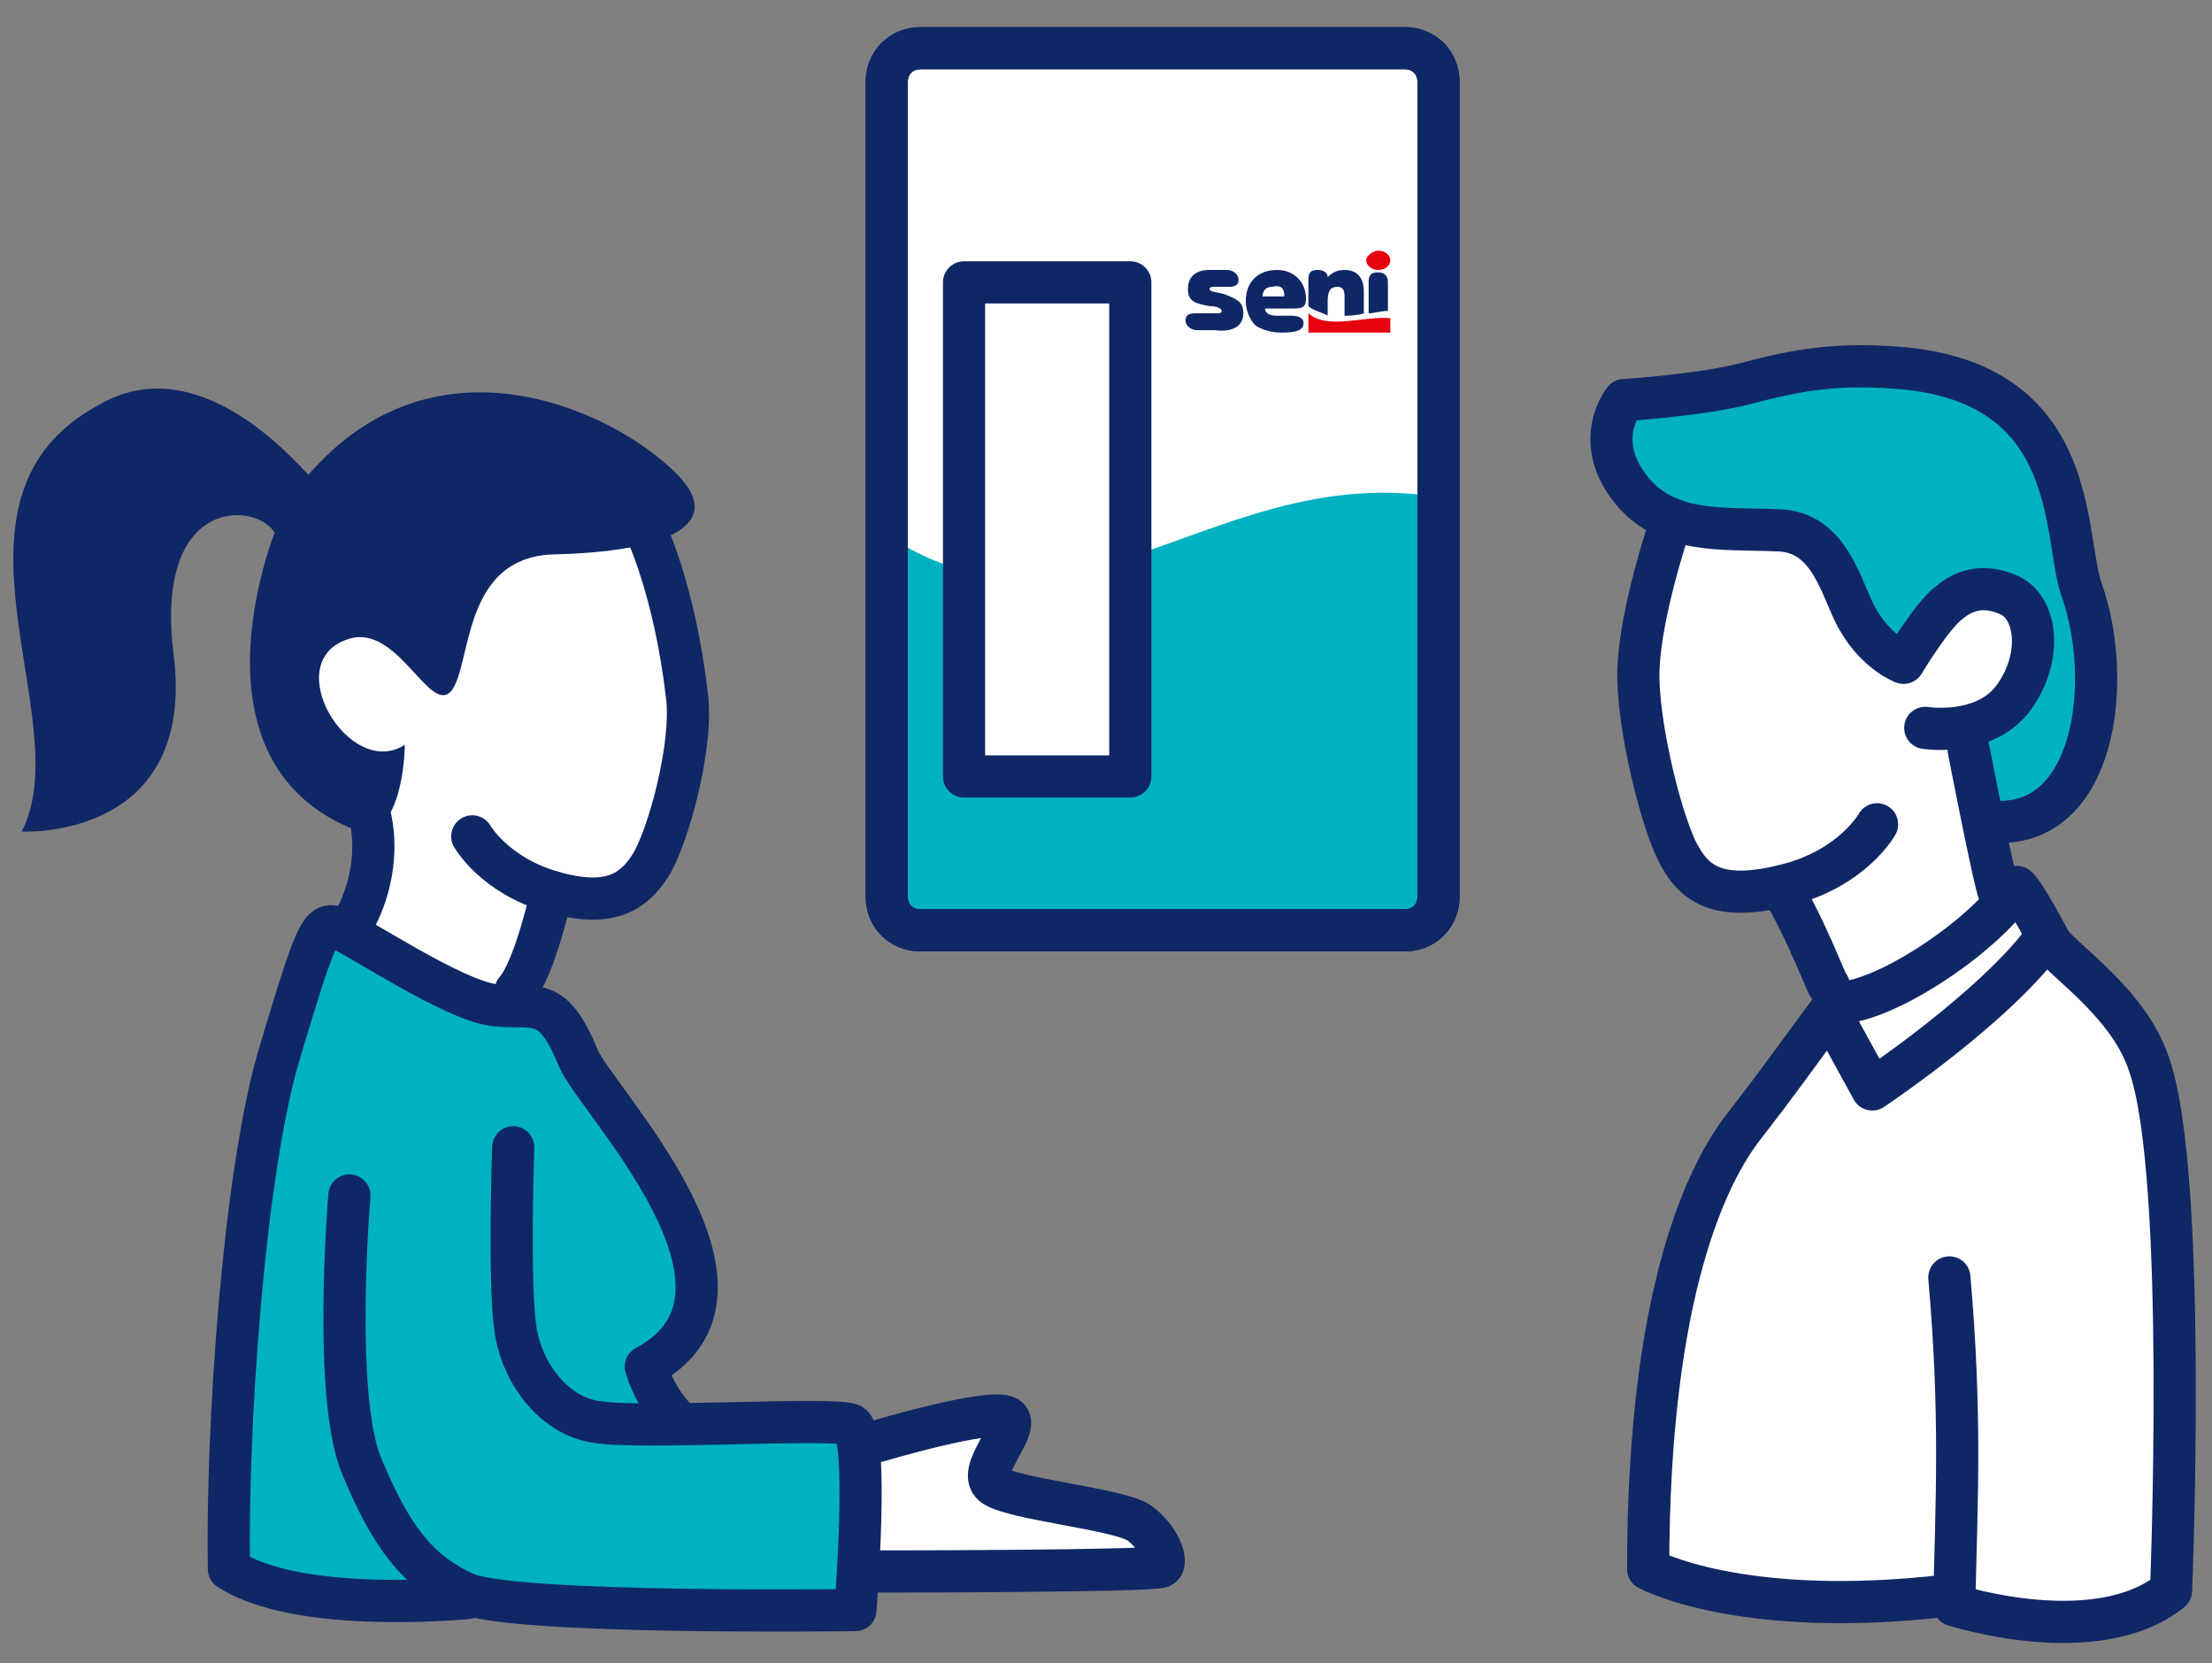 <?xml version="1.0" encoding="utf-8"?>
<!-- Generator: Adobe Illustrator 23.0.3, SVG Export Plug-In . SVG Version: 6.00 Build 0)  -->
<svg version="1.1" id="Final" xmlns="http://www.w3.org/2000/svg" xmlns:xlink="http://www.w3.org/1999/xlink" x="0px" y="0px"
	 viewBox="0 0 91.8 69" style="enable-background:new 0 0 91.8 69;" xml:space="preserve">
<rect x="0" y="0" width="91.8" height="69" fill="#808080" stroke="none"/>
<style type="text/css">
	.st0{fill:#FFFFFF;}
	.st1{clip-path:url(#SVGID_2_);fill:#00B1C1;}
	.st2{fill:none;stroke:#102766;stroke-width:1.75;stroke-linecap:round;stroke-linejoin:round;}
	.st3{fill:#FFFFFF;stroke:#102766;stroke-width:1.75;stroke-linecap:round;stroke-linejoin:round;}
	.st4{fill-rule:evenodd;clip-rule:evenodd;fill:#E7000E;}
	.st5{fill:#102766;}
	.st6{fill:#00B1C1;}
</style>
<g>
	<g>
		<path class="st0" d="M36.8,37.2V3.4c0-0.8,0.6-1.4,1.4-1.4h20.1c0.8,0,1.4,0.6,1.4,1.4v33.8c0,0.8-0.6,1.4-1.4,1.4H38.2
			C37.4,38.6,36.8,38,36.8,37.2z"/>
		<g>
			<defs>
				<path id="SVGID_1_" d="M36.8,37.2V3.4c0-0.8,0.6-1.4,1.4-1.4h20.1c0.8,0,1.4,0.6,1.4,1.4v33.8c0,0.8-0.6,1.4-1.4,1.4H38.2
					C37.4,38.6,36.8,38,36.8,37.2z"/>
			</defs>
			<clipPath id="SVGID_2_">
				<use xlink:href="#SVGID_1_"  style="overflow:visible;"/>
			</clipPath>
			<path class="st1" d="M63.4,39.1H36.1c-0.5,0-0.8-0.4-0.8-0.8V22.5c0-0.5,0.4-0.8,0.8-0.8c9.3,7,15.4-5,27.3,0
				c0.5,0,0.8,0.4,0.8,0.8v15.7C64.2,38.7,63.8,39.1,63.4,39.1z"/>
		</g>
		<path class="st2" d="M36.8,37.2V3.4c0-0.8,0.6-1.4,1.4-1.4h20.1c0.8,0,1.4,0.6,1.4,1.4v33.8c0,0.8-0.6,1.4-1.4,1.4H38.2
			C37.4,38.6,36.8,38,36.8,37.2z"/>
		<g>
			
				<rect x="33.1" y="18.5" transform="matrix(-1.836970e-16 1 -1 -1.836970e-16 65.409 -21.385)" class="st3" width="20.5" height="6.9"/>
		</g>
		<g>
			<path class="st4" d="M54.3,13c0.8,0.7,2.3,0.1,3.4,0.2v0.6h-3.4C54.3,13.6,54.3,13.2,54.3,13L54.3,13z"/>
			<path class="st5" d="M51.6,13c0-0.5-0.3-0.6-0.8-0.8c-0.4-0.1-0.6-0.1-0.6-0.2c0-0.1,0.1-0.1,0.2-0.1H51c0.3,0,0.4-0.1,0.4-0.3
				c0-0.2-0.2-0.4-0.5-0.4h-0.7c-0.6,0-0.9,0.3-0.9,0.8c0,0.5,0.3,0.6,0.9,0.7c0.3,0,0.5,0.1,0.5,0.2c0,0.1-0.1,0.1-0.3,0.1h-0.8
				c-0.3,0-0.4,0.1-0.4,0.3c0,0.2,0.2,0.4,0.5,0.4h0.7C51.2,13.8,51.6,13.5,51.6,13L51.6,13z M54.2,12.4c0-0.7-0.5-1.2-1.2-1.2
				c-0.8,0-1.3,0.5-1.3,1.3c0,0.4,0.2,0.8,0.4,1c0.3,0.2,0.7,0.3,1.1,0.3c0.6,0,0.9-0.1,0.9-0.4c0-0.2-0.2-0.3-0.5-0.3H53
				c-0.3,0-0.5-0.1-0.5-0.3h1.2C54.1,12.8,54.2,12.7,54.2,12.4L54.2,12.4z M53.3,12.3h-0.9c0-0.3,0.2-0.4,0.4-0.4
				C53.2,11.8,53.3,12,53.3,12.3C53.3,12.3,53.3,12.3,53.3,12.3L53.3,12.3z M56.6,13v-0.9c0-0.6-0.3-0.9-0.8-0.9
				c-0.3,0-0.5,0.1-0.7,0.3c0-0.2-0.2-0.3-0.4-0.3c-0.3,0-0.4,0.1-0.4,0.4c0,0.4,0,0.8,0,1.1c0.2,0.2,0.7,0.3,0.8,0.4v-0.6
				c0-0.4,0.1-0.6,0.4-0.6c0.2,0,0.3,0.1,0.3,0.4c0,0.3,0,0.6,0,0.8C55.9,13.1,56.3,13.1,56.6,13L56.6,13z M57.6,12.9v-1.2
				c0-0.3-0.2-0.4-0.4-0.4c-0.3,0-0.4,0.1-0.4,0.4c0,0.4,0,0.9,0,1.3C57,13,57.3,12.9,57.6,12.9L57.6,12.9z"/>
			<path class="st4" d="M57.2,10.4c0.3,0,0.5,0.2,0.5,0.4c0,0.2-0.2,0.4-0.5,0.4c-0.3,0-0.5-0.2-0.5-0.4
				C56.7,10.6,57,10.4,57.2,10.4L57.2,10.4z"/>
		</g>
		<path class="st2" d="M36.8,37.2V3.4c0-0.8,0.6-1.4,1.4-1.4h20.1c0.8,0,1.4,0.6,1.4,1.4v33.8c0,0.8-0.6,1.4-1.4,1.4H38.2
			C37.4,38.6,36.8,38,36.8,37.2z"/>
	</g>
	<g>
		<path class="st0" d="M73.2,17.5c0,0-3.8-0.5-5,10.9C68,39.2,74.7,37,74.7,37l1.5,4.5c0,0-8.3,6.9-7.8,23.1
			c2.5,2.5,12.8,1.9,12.8,1.9s6.1,1.8,9.1,0c0-14,1-23.3-4.7-26.9c-0.3-1.1-2.7-3.2-2.7-3.2l-0.4-2.1c0,0,5.6-8.2,1.2-14
			C79.4,14.7,74.9,16.9,73.2,17.5z"/>
		<path class="st2" d="M80.8,66.2c-8.6,1-12.4-1.1-12.4-1.1c0-11.6,2.5-16.5,4-18.4c1.4-1.8,1.8-2.4,3.8-5.1c1.8,0.1,6-2.6,7.5-4.8
			c0.3,0.2,1.4,2.3,1.4,2.3c0.7,0.9,3.3,2.6,4.1,5.1c1.6,4.6,0.9,21.8,0.9,21.8c-3.1,2.5-9,0.6-9,0.6c0.1-4.3,0.3-7.9-0.2-13.6"/>
		<path class="st2" d="M76,42.1l1.7,3.1c0,0,5.1-3.4,7.2-6.3"/>
		<g>
			<path class="st6" d="M82.6,34.2c4.1,0.1,5.2-6.1,3.9-9.8c-0.8-2.1,0-8.4-7.2-9.2c-3.1-0.3-4.8,0.1-6.7,0.6s-5.1,0.7-5.1,0.7
				s-1.3,1.6,0.2,3.6s3.9,1.7,6.1,1.8c2.2,0.1,2.7,2.6,3.3,3.7c0.8,1.4,1.9,1.8,1.9,1.8s1.2-2.1,1.9-2.5c0.7-0.5,1.5-0.8,2.5-0.3
				c1.1,0.5,1.4,2.5,0.2,4.2c-0.5,0.7-1.2,1.1-1.9,1.3L82.6,34.2z"/>
			<path class="st2" d="M77.9,34.2c0,0-1,1.8-3.7,2.5c-2.7,0.7-3.8,0.1-4.5-1.2C69,34.3,67.9,30,68,27.7s1.2-5.6,1.2-5.6"/>
			<path class="st2" d="M73.9,36.8c1.1,1.8,2,4.3,2,4.1"/>
			<path class="st2" d="M79.9,30.2c0,0,2.5,0.4,3.7-1.3s0.9-3.7-0.2-4.2c-1.1-0.5-1.9-0.2-2.5,0.3c-0.7,0.5-1.9,2.5-1.9,2.5
				s-1.1-0.4-1.9-1.8C76.4,24.5,76,22,73.7,22c-2.2-0.1-4.6,0.2-6.1-1.8s-0.2-3.6-0.2-3.6s3.2-0.2,5.1-0.7s3.7-0.9,6.7-0.6
				c7.2,0.8,6.4,7,7.2,9.2c1.3,3.7,0.6,9.7-3.5,9.6"/>
			<path class="st2" d="M81.7,31.1c0,0,1.2,6.2,1.3,6"/>
		</g>
	</g>
	<g>
		<g>
			<path class="st0" d="M16.2,18.3c0,0,5.1-2.9,9.4,2.3c5.6,6.7,1.7,14.3,1.3,15.6c-0.4,1.3-2,1.3-4.1,1.1c-0.8,0.2-0.5,2.4-1.5,4.8
				c-3.3-0.5-6.7-3.6-6.7-3.6l0.5-4.8C14.4,34.2,6.7,25.6,16.2,18.3z"/>
			<path class="st0" d="M35.7,59.8c0,0,4.6-1.8,5.7-1.1c1.1,0.7-1.1,1.9-0.2,2.8c0.9,0.9,6.7,0.1,7,3.4c0.1,0.8-12.7,0.2-12.7,0.2
				L35.7,59.8z"/>
		</g>
		<path class="st6" d="M13.6,38.5c0,0-3.4,10.1-3.5,13.8c-0.1,3.7-1.2,12-0.7,12.8c0.6,0.9,8.6,1,9.8,1S35.1,67,35.1,67
			s0.4-5.6,0.4-6c0-0.4-0.1-1.9-0.1-1.9l-8.2-1c0,0-0.3-1.4-0.5-2c6.6-2.5-3-12.1-3.2-12.7c-0.3-1-0.9-1.1-1.4-1.3
			c-0.6-0.2-3-1-3.5-1.1S13.6,38.5,13.6,38.5z"/>
		<path class="st2" d="M14.5,49.6c0,0-0.7,8.3,0.5,11.2s2.3,4.4,4.3,5.3s16.2,0.7,16.2,0.7s0.6-7.4-0.2-7.7s-8.8,0.2-10.5-0.1
			c-1.7-0.2-3.1-1.9-3.4-3.8s-0.1-7.6-0.1-7.6"/>
		<path class="st2" d="M19.4,66.3c0,0-7,0.7-9.9-1.2c-0.1-5.7,0.6-16.4,2.1-21.4s1.7-5.5,2.4-5.2c0.8,0.3,4.8,3,6.5,3.2
			s2.4-0.5,3.5,2.2c0.7,1.7,8.6,9.7,2.8,12.8c0.5,1.6,1.4,2.3,1.4,2.3"/>
		<path class="st2" d="M36.4,59.8c0,0,4.7-1.4,5.4-1c0.6,0.4-1.3,2.2-0.6,2.8c0.7,0.6,5.3,1,6.1,1.6c0.8,0.6,1.2,1.6,0.9,1.8
			c-0.3,0.2-11.8,0.2-11.8,0.2"/>
		<g>
			<path class="st2" d="M19.6,34.7c0,0,0.9,1.6,3.3,2.3s3.4,0,4.1-1.1s1.8-5,1.5-7.1c-0.5-4.3-1.7-6.8-1.7-6.8"/>
			<path class="st2" d="M22.9,37c0,0-0.7,3.2-1.5,4.1"/>
			<path class="st2" d="M15.2,33.3c0.7,2.1,0,4-0.5,4.9"/>
			<path class="st5" d="M0.9,34.5c0,0,7.3,0.4,6.3-7.4c-0.8-6.5,3.4-6.3,4.2-5c0,0-4,9.9,3.8,12.5c1.6-0.4,1.6-3.7,1.6-3.7
				c-2.3,1.5-5.3-3.5-2.3-4.4c2-0.6,3.3,3.1,4.2,2.2c0.9-1,0.4-5.6,4.3-5.7c4.5-0.1,7.6-1.2,4.7-3.7c-2.8-2.5-9.8-5.5-14.9,0.4
				c-0.6-0.6-4.6-5.3-8.7-2.9C-3.1,20.7,3.3,29.9,0.9,34.5z"/>
		</g>
	</g>
</g>
</svg>
